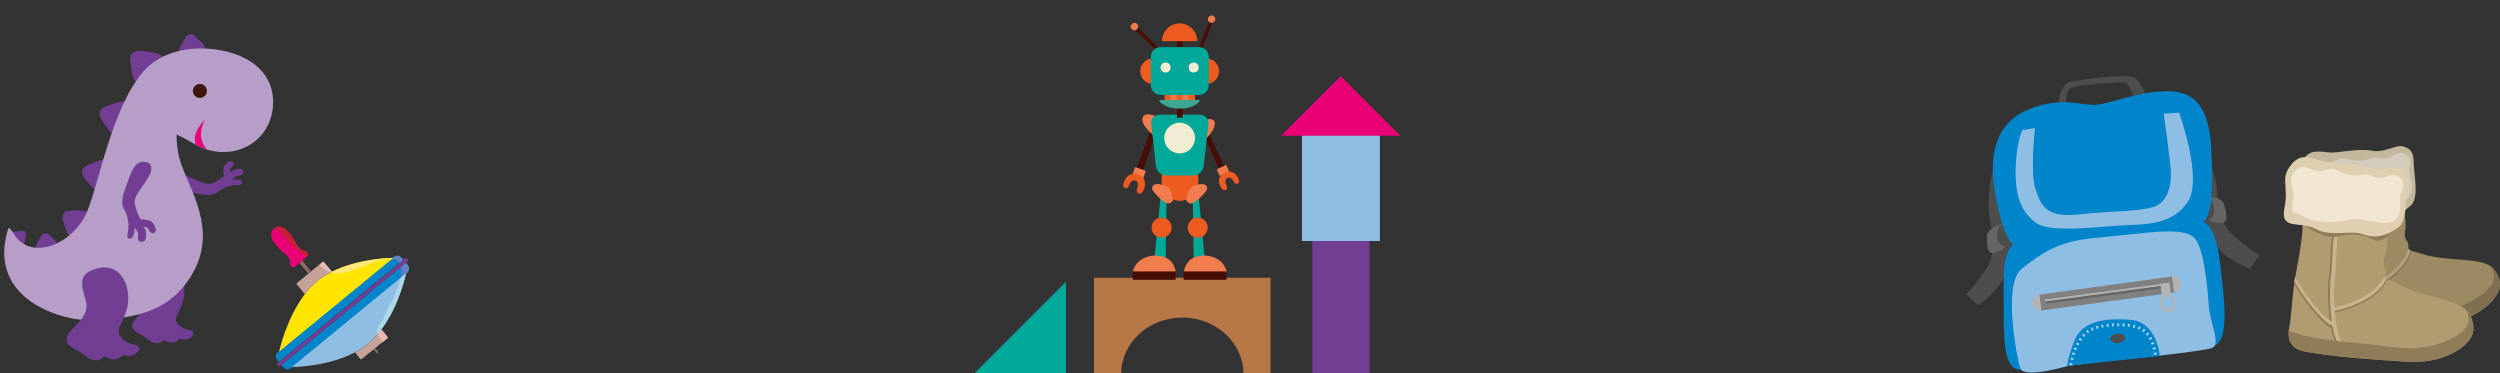<?xml version="1.0" encoding="utf-8"?>
<!-- Generator: Adobe Illustrator 19.2.1, SVG Export Plug-In . SVG Version: 6.00 Build 0)  -->
<svg version="1.1" id="Layer_1" xmlns="http://www.w3.org/2000/svg" xmlns:xlink="http://www.w3.org/1999/xlink" x="0px" y="0px"
	 viewBox="0 0 747.9 111.7" style="enable-background:new 0 0 747.9 111.7;" xml:space="preserve">
<rect x="0" y="0" width="747.9" height="111.7" fill="#333333" stroke="none"/>
<style type="text/css">
	.st0{fill:#0084CA;}
	.st1{fill:#723E94;}
	.st2{fill:#8FBEE4;}
	.st3{fill:#C6A197;}
	.st4{fill:#FFE500;}
	.st5{fill:#876E67;}
	.st6{fill:#E90075;}
	.st7{fill:#6880BF;}
	.st8{fill:#AAD8E6;}
	.st9{fill:#E7BCB0;}
	.st10{fill:#FDE977;}
	.st11{fill:#C32331;}
	.st12{fill:#B69EC9;}
	.st13{fill:#3E160B;}
	.st14{fill:#4D4D4D;}
	.st15{fill:#666666;}
	.st16{fill:#808080;}
	.st17{fill:#B3B3B3;}
	.st18{fill:none;stroke:#97D1E7;stroke-width:0.917;stroke-miterlimit:10;stroke-dasharray:0.611,0.978;}
	.st19{fill-rule:evenodd;clip-rule:evenodd;fill:#9C8A63;}
	.st20{fill-rule:evenodd;clip-rule:evenodd;fill:#807052;}
	.st21{fill-rule:evenodd;clip-rule:evenodd;fill:#C4B89C;}
	.st22{fill-rule:evenodd;clip-rule:evenodd;fill:#D4CCBA;}
	.st23{fill-rule:evenodd;clip-rule:evenodd;fill:#B09E7D;}
	.st24{fill-rule:evenodd;clip-rule:evenodd;fill:#B09C70;}
	.st25{fill-rule:evenodd;clip-rule:evenodd;fill:#8F7D59;}
	.st26{fill-rule:evenodd;clip-rule:evenodd;fill:#C7B38C;}
	.st27{fill-rule:evenodd;clip-rule:evenodd;fill:#DECFB0;}
	.st28{fill-rule:evenodd;clip-rule:evenodd;fill:#F0E6D1;}
	.st29{fill:#B77746;}
	.st30{fill:#00A899;}
	.st31{fill:#EE5B21;}
	.st32{fill:#460E04;}
	.st33{fill:#F17C4D;}
	.st34{fill:#F1EDD2;}
	.st35{fill:#3FA694;}
</style>
<g>
	<g>
		<path class="st0" d="M122,79.3l-0.6-0.7l-37.2,30.6l0.6,0.7c0.6,0.7,1.6,0.8,2.3,0.2l0.3-0.2l34.1-28l0.3-0.2
			c0.4-0.3,0.6-0.7,0.6-1.1C122.4,80.1,122.3,79.7,122,79.3z"/>
		<path class="st1" d="M121.8,78.3c0.2-0.2,0.3-0.6,0.1-0.8c-0.2-0.2-0.6-0.3-0.8-0.1l-0.4,0.3l-37.2,30.6l-0.4,0.3
			c-0.1,0.1-0.2,0.2-0.2,0.4c0,0.1,0,0.3,0.1,0.4c0.2,0.2,0.6,0.3,0.8,0.1l0.4-0.3l37.2-30.6L121.8,78.3z"/>
		<path class="st0" d="M120.1,77.1c-0.6-0.7-1.6-0.8-2.3-0.2l-0.3,0.2l-34.1,28l-0.3,0.2c-0.4,0.3-0.6,0.7-0.6,1.1
			c0,0.4,0.1,0.8,0.3,1.2l0.6,0.7l37.2-30.6L120.1,77.1z"/>
		<path class="st2" d="M106.2,105.4c1.4-0.7,2.7-1.6,3.9-2.6c1.5-1.2,2.8-2.7,4-4.3c5.4-7.2,7.3-16.7,7.3-16.7l-34.1,28
			C87.4,109.8,97.9,109.8,106.2,105.4z"/>
		<path class="st3" d="M106.2,105.4l1.6,2c0.1,0.1,0.3,0.2,0.4,0l3.6-2.9l0.5-0.4l3.6-3c0.1-0.1,0.2-0.3,0-0.4l-1.8-2.2
			c-1.2,1.6-2.5,3.1-4,4.3C108.9,103.9,107.6,104.7,106.2,105.4z"/>
		<path class="st4" d="M99.3,81.3c-1.6,0.8-3.1,1.7-4.4,2.8c-1.4,1.1-2.6,2.4-3.7,3.9c-5.6,7.3-7.7,17.2-7.7,17.2l34.1-28
			C117.6,77.1,107.5,77.2,99.3,81.3z"/>
		<path class="st3" d="M99.3,81.3l-2.4-2.9c-0.1-0.1-0.3-0.2-0.4,0L93,81.2l-0.8,0.7l-3.4,2.8c-0.1,0.1-0.2,0.3,0,0.4l2.4,2.9
			c1.1-1.4,2.3-2.7,3.7-3.9C96.2,83,97.7,82.1,99.3,81.3z"/>
		<path class="st5" d="M112.7,105.6c0.1,0.1,0.1,0.1,0.2,0.1c0.1,0,0.2,0,0.2-0.1c0.1-0.1,0.1-0.3,0-0.4l-0.8-1l-0.5,0.4
			L112.7,105.6z"/>
		<polygon class="st5" points="90.4,77.9 89.9,78.2 89.5,78.6 92.2,81.8 93,81.2 		"/>
		<path class="st6" d="M90.4,77.9l1.5-1.2c0,0,0.6-0.5,0.1-1.1c-0.4-0.5-1.1-0.6-1.6-0.8c-0.9-0.3-1.3-1.2-1.8-2
			c-0.6-1-1.1-1.9-1.8-2.8c-0.7-0.9-1.7-2-3-2.2c-0.6-0.1-1.3,0.2-1.8,0.6c-0.5,0.4-0.9,1-0.9,1.7c0,1.3,0.8,2.5,1.6,3.4
			c0.7,0.8,1.5,1.6,2.4,2.3c0.7,0.6,1.5,1.2,1.6,2.2c0.1,0.6,0,1.2,0.4,1.7c0.5,0.6,1.1,0.1,1.1,0.1l1.5-1.2l0.4-0.3L90.4,77.9z"/>
		<path class="st7" d="M122,79.3l-0.6-0.7l-1.5,1.2c0.3,1,0.2,2.2-0.1,3.3l1.6-1.3l0.3-0.2c0.4-0.3,0.6-0.7,0.6-1.1
			C122.4,80.1,122.3,79.7,122,79.3z"/>
		<path class="st1" d="M121.9,77.5c-0.2-0.2-0.6-0.3-0.8-0.1l-0.4,0.3l-1.2,1c0.2,0.3,0.4,0.7,0.5,1.1l1.5-1.2l0.4-0.3
			C122.1,78.1,122.1,77.8,121.9,77.5z"/>
		<path class="st7" d="M120.1,77.1c-0.6-0.7-1.6-0.8-2.3-0.2l-0.3,0.2l-0.3,0.3c1.1,0.1,1.8,0.6,2.3,1.3l1.2-1L120.1,77.1z"/>
		<path class="st8" d="M121.5,81.8l-1.6,1.3c0,0.1-0.1,0.2-0.1,0.3c-0.9,2.9-1.8,5.8-3.5,8.3c-1.1,1.7-1.2,3.5-2.6,5.1
			c-1,1.1-1.1,2.2-0.7,3.1c0.4-0.5,0.8-1,1.2-1.5C119.5,91.3,121.5,81.8,121.5,81.8z"/>
		<path class="st9" d="M114.6,102.3l1.3-1.1c0.1-0.1,0.2-0.3,0-0.4l-1.8-2.2c-0.4,0.5-0.8,1-1.2,1.5
			C113.3,100.8,113.9,101.6,114.6,102.3z"/>
		<path class="st10" d="M99.3,81.3c-0.1,0.1-0.2,0.1-0.3,0.2c5.1,1.5,11.2-3.5,17.2-4c0.4-0.1,0.7-0.1,1.1,0l0.3-0.3
			C117.6,77.1,107.5,77.2,99.3,81.3z"/>
		<path class="st9" d="M96.9,78.4c-0.1-0.1-0.3-0.2-0.4,0l-1,0.8c1.1,1.2,2.2,1.9,3.5,2.3c0.1-0.1,0.2-0.1,0.3-0.2L96.9,78.4z"/>
		<path class="st11" d="M91.8,76.7c0,0,0.6-0.5,0.1-1.1c-0.4-0.5-1.1-0.6-1.6-0.8c-0.9-0.3-1.3-1.2-1.8-2c-0.6-1-1.1-1.9-1.8-2.8
			c-0.7-0.9-1.7-2-3-2.2c-0.4-0.1-0.8,0-1.1,0.2C85.5,71,88.1,74.8,91.8,76.7L91.8,76.7z"/>
	</g>
	<g>
		<path class="st1" d="M60.5,15.5c0,0,0.9,0,1-0.9c0.1-0.9-2.8-3.5-3.4-4c-0.6-0.5-1.9-1-3,1.3c-1.2,2.2-2.5,4-0.4,4.3
			C56.8,16.4,60.1,15.8,60.5,15.5z"/>
		<path class="st1" d="M48.1,18.5c0,0,1-0.7,0.3-1.8c-0.6-1-6-1.5-7.1-1.5c-1,0-2.8,0.5-2.2,3.9c0.6,3.4,0.6,6.5,3.1,5
			C44.9,22.7,48,19.2,48.1,18.5z"/>
		<path class="st1" d="M38.2,32c0,0,0.5-1-0.5-1.6c-1-0.6-5.7,1.3-6.6,1.7c-0.9,0.4-2.2,1.6-0.3,4.3c1.9,2.7,3.2,5.3,4.8,2.9
			C37.2,36.9,38.3,32.6,38.2,32z"/>
		<path class="st1" d="M32.1,49.3c0,0,0.4-1-0.5-1.5c-0.9-0.5-5.2,1.6-6,2c-0.8,0.4-1.9,1.6,0,3.9c2,2.3,3.3,4.6,4.6,2.4
			C31.5,53.9,32.2,49.9,32.1,49.3z"/>
		<path class="st1" d="M26.1,64.9c0,0,0.7-0.7,0-1.5c-0.6-0.7-5-0.4-5.8-0.3c-0.8,0.1-2.2,0.7-1.3,3.4c0.9,2.7,1.3,5.1,3.2,3.6
			C24.1,68.6,26.1,65.5,26.1,64.9z"/>
		<path class="st1" d="M16.5,74.1c0,0,0.7,0,0.8-0.7c0.1-0.7-2.3-2.9-2.8-3.3C14,69.7,13,69.3,12,71.1c-1,1.9-2.1,3.3-0.3,3.6
			C13.5,74.9,16.2,74.3,16.5,74.1z"/>
		<path class="st1" d="M6.2,73.1c0,0,0.3,0.4,0.8,0.2c0.5-0.3,0.7-2.8,0.8-3.2c0-0.5-0.2-1.3-1.8-1c-1.6,0.3-3,0.2-2.3,1.4
			C4.3,71.6,5.9,73,6.2,73.1z"/>
		<path class="st1" d="M52.4,53.6c0,0,0.4-2,3.5-0.9c3.1,1.1,5.3,2.5,6.9,2.3c1.7-0.2,4.2-2.3,4.2-2.3s-0.4-2,0-2.9
			c0.4-0.9,2.2-2.2,2.8-1.1c0.6,1.1-1,1.3-1,2.2c0,0.9,0,0.9,0,0.9s0.1-0.8,2-1.2c1.9-0.4,1.9,0.3,2,1.1c0.1,0.7-1.2,0.8-1.9,1
			c-0.7,0.1-1.4,1.2-1.4,1.2s0.4-0.2,1.5-0.2c1.1,0,1.7,0.6,1.4,1.2c-0.2,0.6-1.5,0.4-2.5,0.5c-1.1,0.1-2.4,0.5-3.7,1.3
			c-1.3,0.8-1.8,2.1-6,1.4C56,57.3,52,57.2,52.4,53.6z"/>
		<path class="st1" d="M55.9,98.6c0,0,2.6,0.2,1.8,1.6c-0.7,1.3-2.8,1.8-4,1.1c0,0-1.6,2.5-4.7,0.3c0,0-1,2.1-4,0.5
			c0,0-1.7-1.4-3.1-2.1c-1.4-0.7-3.5-2-1.5-4.4c2.1-2.5,5.1-4.3,4-8.1c-1.2-3.8-2.1-6.8,3.3-8c5.4-1.2,8.2,4,7.3,9.5
			c0,0-0.5,2.6-1.9,5C51.7,96.3,53.7,97.9,55.9,98.6z"/>
		<path class="st12" d="M39.9,29.5c0,8.6,5.1,5.8,18.3,13.6C68,48.9,81,43.8,81.7,31.3C82.2,19.9,71.3,14.5,60,14.5
			C48.7,14.5,39.9,20.9,39.9,29.5z"/>
		<path class="st6" d="M61.9,44.7c-1.1-0.4-2.3-0.8-3.4-1.5c-0.5-1.7-0.3-4.3,2.9-7.5C61.4,35.7,58.2,40.7,61.9,44.7z"/>
		<circle class="st13" cx="59.8" cy="27.2" r="2.1"/>
		<path class="st12" d="M53.6,39.2c0,0-1.6-0.8-0.2,7c1.4,7.8,11.7,20.3,5.1,33.9C51.8,93.8,39.7,95,29.2,95.8
			C18.7,96.6-4.3,89.5,2.5,68.3c0,0,0.2-0.7,1.6,1.6c4.7,8,16.8,3.9,21.6-5.8c3.8-7.7,8.4-37,20.1-45.2
			C57.5,10.6,53.8,35.9,53.6,39.2z"/>
		<path class="st1" d="M39.4,102.9c0,0,3,0.3,2.1,1.9c-0.9,1.6-3.3,2.1-4.7,1.3c0,0-1.9,2.9-5.6,0.4c0,0-1.2,2.4-4.8,0.6
			c0,0-2-1.7-3.7-2.5c-1.7-0.9-4.2-2.3-1.8-5.3c2.4-2.9,6-5.1,4.7-9.6c-1.4-4.5-2.4-8.1,3.9-9.5c6.3-1.4,9.7,4.7,8.7,11.2
			c0,0-0.6,3-2.2,5.9C34.5,100.3,36.9,102.1,39.4,102.9z"/>
		<path class="st1" d="M44.2,48.6c0,0,2.2,0.9,0.3,4.2c-1.9,3.3-4.1,5.5-4.2,7.4c-0.1,1.9,1.7,5.4,1.7,5.4s2.3,0,3.3,0.7
			c1,0.7,2,3,0.7,3.4c-1.4,0.4-1.3-1.5-2.2-1.7c-1-0.2-1-0.2-1-0.2s0.9,0.3,0.9,2.5c0,2.2-0.8,2-1.7,2c-0.9,0-0.7-1.6-0.7-2.3
			c0-0.8-1.1-1.9-1.1-1.9s0.2,0.5-0.1,1.8c-0.3,1.3-1.1,1.8-1.7,1.4c-0.6-0.4-0.1-1.8,0-3c0.1-1.3,0-2.8-0.7-4.5
			c-0.7-1.7-2-2.5-0.3-7.2C39.2,51.9,40.1,47.3,44.2,48.6z"/>
	</g>
</g>
<g>
	<g>
		<g>
			<g>
				<path class="st14" d="M596.8,47.8c0,0-2.1,8.4-1.9,14.1c0.2,5.7,3.3,12.7-0.8,18.7c-4.1,6-6,7.4-6,7.4l3.8,3.3
					c0,0,5.8-4,7.6-8.5c1.8-4.5,3.3-7.5,2.6-13.7C601.3,62.8,596.8,47.8,596.8,47.8z"/>
				<path class="st15" d="M599.1,67c0,0-4.7,1.1-4.7,3.7c0,2.6-0.1,5.8,2.7,4.8c2.9-1,2.7-1.9,2.7-1.9s-2.1,0.1-2.4-2.9
					C597.2,67.9,599.1,67,599.1,67z"/>
				<path class="st14" d="M657,39.7c0,0,4.2,7.5,5.6,13.1c1.3,5.5,0.2,13.1,5.7,17.8c5.5,4.8,7.7,5.6,7.7,5.6l-2.8,4.2
					c0,0-6.6-2.3-9.5-6.2c-2.9-3.9-5.2-6.4-6.1-12.6C656.6,55.4,657,39.7,657,39.7z"/>
				<path class="st15" d="M659.9,58.9c0,0,4.9-0.2,5.5,2.4c0.6,2.5,1.6,5.6-1.4,5.4c-3-0.2-3.1-1.1-3.1-1.1s2-0.5,1.5-3.4
					C662,59.2,659.9,58.9,659.9,58.9z"/>
			</g>
			<path class="st14" d="M615.8,32.4c0,0-0.1-7.3,3.8-8c3.9-0.7,16.2-2.5,18.7-1.2c2.6,1.3,4,6.2,4,6.2l-3.8,0.8
				c0,0-1.3-5.8-3.2-5.6c-2,0.3-15.7,0.3-16.5,2.4c-0.8,2.1-0.9,5.1-0.9,5.1L615.8,32.4z"/>
		</g>
		<path class="st0" d="M659.2,66.5c0,0,3.5,0.3,4.9,11.9c1.4,11.6,3.1,24.2-2.3,25.2c-5.5,1-55.8,6.7-55.8,6.7s-3.5,1.7-5.2-2.6
			c-1.8-4.3-1.3-14.8-1.4-23.6c-0.1-8.8,2.8-11,2.8-11s-2.8-1.4-5.2-14.5c-2.1-11-0.7-21.5,9.7-25.8c10.4-4.3,16.1-0.9,20.9-1.5
			c4.8-0.6,10.8-3.6,19.9-4c9-0.4,13.3,4.6,14,16.8C662.1,56.5,661.8,63.8,659.2,66.5z"/>
		<path class="st2" d="M618.5,109.5c0,0-13,3.9-14.1,0.7c-1.1-3.2-5.3-25.4,0.4-29.8c5.7-4.4,10.4-8,20.8-9.1
			c10.4-1.1,10.7-1.1,14.9-1.5c4.2-0.4,13.1-1.6,16,1.4c2.9,2.9,3.9,15.1,4.3,20.4c0.4,5.3,3.9,11.7,0.7,12.6
			c-3.2,0.9-23.6,3.2-27.7,3.4C629.6,107.9,618.5,109.5,618.5,109.5z"/>
		<g>
			<g>
				<polygon class="st16" points="650.5,87.5 610.5,92.9 609.8,88.2 649.8,82.7 				"/>
				<path class="st17" d="M649.8,82.7l0.6,4.8c0,0,2.1,0.3,2.1-2.5C652.4,82.2,649.8,82.7,649.8,82.7z"/>
				<path class="st17" d="M610.1,88l0.6,4.8c0,0-2,0.9-2.6-1.8C607.5,88.3,610.1,88,610.1,88z"/>
				<g>
					
						<rect x="611.8" y="87.1" transform="matrix(0.991 -0.133 0.133 0.991 -6.033 84.64)" class="st17" width="37.1" height="0.7"/>
					
						<rect x="611.9" y="87.7" transform="matrix(0.991 -0.133 0.133 0.991 -6.111 84.656)" class="st15" width="37.1" height="0.7"/>
				</g>
			</g>
			<path class="st17" d="M649.5,88.1l-0.5-3.6l-2.7,0.4l0.5,3.6c-0.5,0.6-0.8,1.5-0.6,2.4c0.2,1.6,1.4,2.7,2.6,2.5
				c1.2-0.2,2.1-1.6,1.9-3.2C650.6,89.3,650.1,88.6,649.5,88.1z M648.7,92.5c-0.8,0.1-1.6-0.6-1.7-1.7c-0.1-1,0.4-2,1.2-2.1
				c0.8-0.1,1.6,0.6,1.7,1.7C650.1,91.4,649.6,92.3,648.7,92.5z"/>
		</g>
		<g>
			<path class="st0" d="M646.1,106.5c0,0-0.7-10.1-8.7-10.8c-8-0.7-14.5,0.6-16.7,6c-2.2,5.4-2.3,7.8-2.3,7.8
				S644.7,106.6,646.1,106.5z"/>
			
				<ellipse transform="matrix(0.991 -0.133 0.133 0.991 -7.83 85.194)" class="st14" cx="633.6" cy="101.2" rx="2.2" ry="1.4"/>
			<path class="st18" d="M619.5,109.2c0,0,1.2-8.9,6.9-11c3.4-1.3,13-2,15.9,1.5c2.5,3,2.6,7.2,2.6,7.2"/>
		</g>
		<path class="st2" d="M608.8,38.3c0,0-1.5,13.1,0.1,18.2c1.7,5.1,3.3,8.8,13.3,7.6c10-1.1,19.6-0.7,23.2-2.7c3.6-2,4.3-7.2,4-10.8
			c-0.3-3.7-2.1-16.6-2.1-16.6l4.6-0.3c0,0,7.2,19.7,2.6,26.7c-4.6,6.9-12.7,6.7-19.1,7c-6.4,0.3-21.7,2.4-26.1-0.6
			c-4.4-3-6.5-7.9-6.3-16.2c0.2-8.2,2-11.7,2-11.7L608.8,38.3z"/>
	</g>
	<g>
		<path class="st19" d="M718.9,60c-0.1,2.7,1.2,6,0.6,9c-0.6,3,1.2,2.9,1,4.7c-0.2,1.8,1.7,1.3,4.6,2.4c3,1,8.3,1.4,12.4,1.7
			c4.1,0.3,7.1,1,8.4,2.5c1.9,2.3,2.7,4.9,1.2,7.6c-1.3,2.3-5.9,7.8-16.2,9c-10.3,1.2-17.9,2.1-24.3,2.4c-5,0.2-10.3,0.9-10.1-6
			c0.1-2.4-0.7-7.9-0.9-11.9c-0.2-4.1,0.2-11.8-0.8-17.6C694,58.1,718.8,54.1,718.9,60L718.9,60z"/>
		<path class="st20" d="M720.7,74.7c0.2,0.2,0.4,0.3,0.7,0.4l0,0.1c-1.9,7.2-11.3,11.4-13.7,12.2c-0.5-0.1-1.2-0.6,0.2-1.1
			C717.5,82.3,720,77.2,720.7,74.7L720.7,74.7z"/>
		<path class="st20" d="M718.9,60c0,1,0.1,2.1,0.3,3.3c-2.3,2-2.4,2-4.5,1.4c-2.2-0.6-5.6-0.5-8.6,0.9c-3,1.4-5.7,0.6-8.1-0.1
			c-1.2-0.3-2.1-0.7-2.9-1c0-0.2-0.1-0.4-0.1-0.6c-0.8-4.5,14.7-8,21.2-6.3c1.1,0.8,2.1,1.6,2.8,2.3C718.9,59.9,718.9,60,718.9,60
			L718.9,60z"/>
		<path class="st21" d="M718.8,43.8c2.3,0.6,3.3,1.6,3.3,5.2c0.1,3.6,1.6,10-0.8,12.4c-2.4,2.3-5,3.1-9,2.5c-4-0.6-8.8,2.5-13.4,1
			c-4.7-1.5-9.8,2.5-9.8-4c0-6.4-2.6-7.8-0.8-11.8c1.8-4,4.1-4.1,8.4-3.5c2.3,0.3,8-1.2,12.4-0.6C713.2,46,716.6,43.2,718.8,43.8
			L718.8,43.8z"/>
		<path class="st22" d="M690.7,49.2c1.4-1.5,3-0.6,5.1-0.4c2.4,0.3,3.4-2,6.1-1.3c6.2,1.7,6.8-0.8,9-0.4c4,0.7,4.1-0.2,6-1.1
			c1.9-1,4.8,0.7,4.1,3.2c-0.6,2.5-0.2,2.6,0.3,4.8c0.4,2.2,0.7,6.3-4.4,6.5c-5.1,0.2-6.3-1.1-10.5,0.5c-4.1,1.6-8.5,2-11.1,1
			c-2.7-1-4.3,0.1-4.1-3.5C691.3,54.2,687.4,52.8,690.7,49.2L690.7,49.2z"/>
		<path class="st20" d="M744.9,79.5c0.4,0.2,0.7,0.5,1,0.8c1.9,2.3,2.7,4.9,1.2,7.6c-1.3,2.3-5.9,7.8-16.2,9
			c-10.3,1.2-17.9,2.1-24.3,2.4c-4.7,0.2-9.2,1.3-10-4.8c7.8,1.6,18.6-0.3,26.3-0.6c7.7-0.3,12.9-1.2,18.8-5.3
			C747.8,84.4,746.2,81.4,744.9,79.5L744.9,79.5z"/>
		<path class="st23" d="M720.5,74.3c0.1,0.3,0.3,0.6,0.7,0.7c-2,7.1-11.3,11.2-13.6,12c-0.1-0.3,0.1-0.8,0.2-1.1
			C717.3,81.9,719.8,76.8,720.5,74.3L720.5,74.3z"/>
		<path class="st24" d="M714.6,67.4c-0.6,2.8,0,6.5-1.2,9.5c-1.2,3.1,0.7,3.2,0.2,5c-0.5,1.8,1.5,1.7,4.4,3.4
			c2.9,1.7,8.3,3.1,12.5,4.2c4.2,1.1,7.2,2.5,8.2,4.3c1.5,2.8,1.9,5.7-0.2,8.2c-1.8,2.2-7.7,6.9-18.6,6.2c-10.9-0.7-19-1.3-25.7-2.3
			c-5.3-0.8-10.8-1.1-9.3-8.2c0.5-2.5,0.8-8.3,1.4-12.6c0.6-4.3,2.5-12.3,2.6-18.4C689,60.5,715.6,61.2,714.6,67.4L714.6,67.4z"/>
		<path class="st25" d="M713.6,82.9c0.1,0.2,0.4,0.4,0.7,0.6l0,0.1c-3.4,7.2-14,9.6-16.7,10c-0.6-0.2-1.1-0.8,0.5-1.1
			C708.8,90.2,712.3,85.4,713.6,82.9L713.6,82.9z"/>
		<path class="st25" d="M686.3,84.9c0.1-0.4,0.1-0.9,0.2-1.4c3,6,8.3,11.7,10.2,13c0.8,0.3,3.1,3,0.2,1.4
			C694.2,96.3,688.5,89.2,686.3,84.9L686.3,84.9z"/>
		<path class="st25" d="M698.9,102.6c1.1,1.9,1.1-0.2,1-0.3c-2.5-4.8-2.5-16.7-2-19.6c0.5-2.8,0.3-9.5,1.2-14.2c0.1-0.3-1-0.6-1-0.9
			c-1.1,4.6-0.9,12.1-1.4,15.2c-0.5,3-0.5,14.8,2,19.6C698.8,102.3,698.8,102.4,698.9,102.6L698.9,102.6z"/>
		<path class="st26" d="M699.5,102.7c1.1,1.9,1.1-0.2,1-0.3c-2.5-4.8-2.5-16.7-2-19.6c0.5-2.8,0.3-9.5,1.2-14.2c0.1-0.3-1-0.6-1-0.9
			c-1.1,4.6-0.9,12.1-1.4,15.2c-0.5,3-0.5,14.8,2,19.6C699.3,102.4,699.4,102.5,699.5,102.7L699.5,102.7z"/>
		<path class="st26" d="M686.4,84.1c0.1-0.4,0.2-0.9,0.2-1.4c3,6,8.3,11.7,10.2,13c0.8,0.3,3.1,3,0.2,1.4
			C694.3,95.5,688.6,88.4,686.4,84.1L686.4,84.1z"/>
		<path class="st25" d="M714.6,67.4c-0.2,1-0.3,2.2-0.3,3.4c-2.7,1.6-2.9,1.6-4.9,0.6c-2.2-1.1-5.8-1.7-9.2-0.8
			c-3.4,0.9-6.1-0.5-8.4-1.7c-1.2-0.6-2.1-1.2-2.8-1.7c0-0.2,0-0.5,0-0.7c0.1-4.9,16.9-5.5,23.3-2.4c1,1,1.9,2,2.4,3
			C714.6,67.3,714.6,67.3,714.6,67.4L714.6,67.4z"/>
		<path class="st27" d="M717.1,49.8c2.5-0.3,3.6,3.1,3,6.8c-0.7,3.8,0.2,9.6-2.8,11.6c-3,2-6.3,3.4-10.3,1.9
			c-4-1.4-9.6,0.9-14.2-1.6c-4.5-2.5-10.7,0.6-9.4-6.1c1.3-6.7-1.1-8.6,1.5-12.4c2.6-3.8,5-3.4,9.4-1.9c2.4,0.8,8.5,0.3,13,1.9
			C711.4,51.3,714,50.1,717.1,49.8L717.1,49.8z"/>
		<path class="st28" d="M687.4,50.5c1.8-1.3,3.2,0,5.3,0.6c2.5,0.7,3.9-1.5,6.6-0.1c6.1,2.9,7.2,0.5,9.5,1.4c4,1.5,4.2,0.6,6.4,0
			c2.2-0.6,4.8,1.7,3.6,4.2c-1.2,2.5-0.7,2.7-0.7,5c0,2.4-0.7,5.8-6.1,5c-5.4-0.8-6.1-1.5-10.7-0.6c-4.6,0.9-9.2,0.4-11.8-1.1
			c-2.6-1.5-4.5-0.7-3.6-4.4C687,55.9,683.2,53.6,687.4,50.5L687.4,50.5z"/>
		<path class="st25" d="M737.8,92.7c0.4,0.3,0.6,0.7,0.9,1.1c1.5,2.8,1.9,5.7-0.2,8.2c-1.8,2.2-7.7,6.9-18.6,6.2
			c-10.9-0.7-19-1.3-25.7-2.3c-4.9-0.7-9.9-0.5-9.5-7c7.8,3.2,19.4,3.4,27.5,4.5c8.1,1.2,13.7,1.3,20.6-1.8
			C739.8,98.4,738.8,95,737.8,92.7L737.8,92.7z"/>
		<path class="st26" d="M713.5,82.5c0,0.4,0.2,0.6,0.5,0.9c-3.5,7-14,9.4-16.6,9.8c-0.1-0.3,0.2-0.8,0.5-1.1
			C708.6,89.8,712.2,85,713.5,82.5L713.5,82.5z"/>
	</g>
</g>
<g>
	<path class="st29" d="M380.2,83.1h-52.9v28.5h8.1c0.2-9.2,8.3-16.6,18.3-16.6c10,0,18.1,7.4,18.3,16.6h8.1V83.1z"/>
	<rect x="392.6" y="71.6" class="st1" width="17.1" height="40"/>
	<rect x="389.5" y="40.2" class="st2" width="23.3" height="31.9"/>
	<polygon class="st30" points="291.6,111.6 318.9,111.6 318.9,84.3 	"/>
	<polygon class="st6" points="401.1,22.8 383.3,40.6 418.9,40.6 	"/>
	<g>
		<polygon class="st30" points="360.5,78.1 357.1,78.3 356.8,58.9 358.6,58.8 		"/>
		<circle class="st31" cx="358.3" cy="68.1" r="3"/>
		<rect x="354.1" y="81.1" class="st32" width="12.8" height="2.6"/>
		<path class="st33" d="M367,81.2h-12.8c0,0,0.1-1.4,1.3-2.9c2.1-2.5,7.3-2.5,10,0.2C366.6,79.7,367,81.2,367,81.2z"/>
		<polygon class="st30" points="345.3,78.1 348.7,78.3 349,58.9 347.2,58.8 		"/>
		<circle class="st31" cx="347.5" cy="68.1" r="3"/>
		<rect x="338.9" y="81.1" class="st32" width="12.8" height="2.6"/>
		<path class="st33" d="M338.9,81.2h12.8c0,0-0.1-1.4-1.3-2.9c-2.1-2.5-7.3-2.5-10,0.2C339.2,79.7,338.9,81.2,338.9,81.2z"/>
		
			<rect x="336.8" y="44" transform="matrix(0.329 -0.945 0.945 0.329 187.792 354.11)" class="st32" width="12.4" height="1.9"/>
		
			<rect x="339.5" y="49.9" transform="matrix(0.329 -0.944 0.944 0.329 179.972 356.337)" class="st33" width="2.4" height="3.4"/>
		<path class="st31" d="M340.6,57.9c0,0,0.7,0.4,1.3-0.6c0.5-1,1.5-3.4-0.8-4.8c-2.3-1.4-4.1,0.2-4.6,1.3c-0.5,1.1-0.8,2,0,2.4
			c1.2,0.5,1.3-1.4,2-2c0.6-0.5,1.9-0.3,1.9,0.9C340.5,56.4,339.5,57.2,340.6,57.9z"/>
		<g>
			
				<rect x="362.4" y="39.6" transform="matrix(0.905 -0.425 0.425 0.905 15.175 158.611)" class="st32" width="1.7" height="11.3"/>
			
				<rect x="364.4" y="49.9" transform="matrix(0.905 -0.425 0.425 0.905 13.007 160.368)" class="st33" width="3.1" height="2.2"/>
			<path class="st31" d="M366.7,56.8c0,0-0.6,0.4-1.2-0.4c-0.6-0.8-1.7-2.9,0.3-4.4c1.9-1.5,3.7-0.2,4.3,0.7c0.5,1,0.9,1.8,0.2,2.2
				c-1,0.6-1.3-1.2-2-1.6c-0.6-0.4-1.8-0.1-1.7,1C366.6,55.4,367.6,56,366.7,56.8z"/>
			<path class="st33" d="M359.2,36.6c0,0,3.1-1.9,4-0.4c0.9,1.5-1.1,4.2-3.2,6L359.2,36.6z"/>
		</g>
		<path class="st33" d="M346.3,35c0,0-3.6-1.8-4.4,0s1.7,4.5,4.2,6.2L346.3,35z"/>
		
			<rect x="354.7" y="10.4" transform="matrix(0.38 -0.925 0.925 0.38 213.451 340.156)" class="st32" width="11.4" height="1"/>
		<path class="st31" d="M358.5,53.9c0,3.4-2.5,6.2-5.5,6.2c-3,0-5.5-2.8-5.5-6.2c0-6.1,2.5-6.2,5.5-6.2
			C356,47.7,358.5,48.2,358.5,53.9z"/>
		<path class="st33" d="M355,59.1c0,0-0.6,1.2,0.9,1.7c1.5,0.5,4.2-2.8,4.9-3.6c0.7-0.8,0.6-3.2-3.7-1.6
			C355.4,56.2,355.1,58.7,355,59.1z"/>
		<rect x="352.1" y="11.8" class="st32" width="1.7" height="3.9"/>
		<path class="st30" d="M360.1,49.7c-0.2,1.5-1.6,2.8-3.1,2.8h-8.1c-1.5,0-2.9-1.2-3.1-2.8l-1.4-12.6c-0.2-1.5,0.9-2.8,2.5-2.8H359
			c1.5,0,2.6,1.2,2.5,2.8L360.1,49.7z"/>
		<circle class="st34" cx="352.9" cy="41.3" r="4.6"/>
		<path class="st33" d="M350.8,59.1c0,0,0.6,1.2-0.9,1.7c-1.5,0.5-4.2-2.8-4.9-3.6c-0.7-0.8-0.6-3.2,3.7-1.6
			C350.4,56.2,350.7,58.7,350.8,59.1z"/>
		<g>
			<path class="st31" d="M358.2,12.3c0-2.9-2.4-5.3-5.3-5.3c-2.9,0-5.3,2.4-5.3,5.3c0,0,0,0,0,0L358.2,12.3
				C358.2,12.3,358.2,12.3,358.2,12.3z"/>
		</g>
		
			<ellipse transform="matrix(0.38 -0.925 0.925 0.38 219.341 338.84)" class="st33" cx="362.5" cy="5.8" rx="1.1" ry="1.1"/>
		<g>
			<rect x="343" y="6.2" transform="matrix(0.701 -0.713 0.713 0.701 94.292 248.623)" class="st32" width="1" height="11.4"/>
			<ellipse transform="matrix(0.7 -0.714 0.714 0.7 96.017 244.757)" class="st33" cx="339.5" cy="8" rx="1.1" ry="1.1"/>
		</g>
		<g>
			<path class="st31" d="M360.9,25.1c2.1,0,3.8-1.7,3.8-3.8c0-2.1-1.7-3.8-3.8-3.8c0,0,0,0,0,0L360.9,25.1
				C360.9,25.1,360.9,25.1,360.9,25.1z"/>
		</g>
		<g>
			<path class="st31" d="M344.9,25.1c-2.1,0-3.8-1.7-3.8-3.8c0-2.1,1.7-3.8,3.8-3.8c0,0,0,0,0,0L344.9,25.1
				C344.9,25.1,344.9,25.1,344.9,25.1z"/>
		</g>
		<rect x="348.4" y="27.9" class="st31" width="1.9" height="2.1"/>
		<rect x="350.2" y="27.9" class="st33" width="1.9" height="2.1"/>
		<rect x="352" y="27.9" class="st31" width="1.9" height="2.1"/>
		<rect x="353.8" y="27.9" class="st33" width="1.9" height="2.1"/>
		<rect x="355.6" y="27.9" class="st31" width="1.9" height="2.1"/>
		<rect x="352.1" y="31.3" class="st32" width="1.7" height="3.9"/>
		<path class="st30" d="M361.6,25.6c0,1.5-1.3,2.8-2.8,2.8h-11.7c-1.5,0-2.8-1.3-2.8-2.8v-8.7c0-1.5,1.3-2.8,2.8-2.8h11.7
			c1.5,0,2.8,1.3,2.8,2.8V25.6z"/>
		<circle class="st34" cx="357.1" cy="20.2" r="1.5"/>
		<circle class="st34" cx="348.7" cy="20.2" r="1.5"/>
		<path class="st35" d="M346.8,29.9c0,1,2.6,2.6,6.1,2.6c3.5,0,6-1.5,6-2.6c0,0,0,0,0,0L346.8,29.9
			C346.8,29.9,346.8,29.9,346.8,29.9z"/>
	</g>
</g>
</svg>
